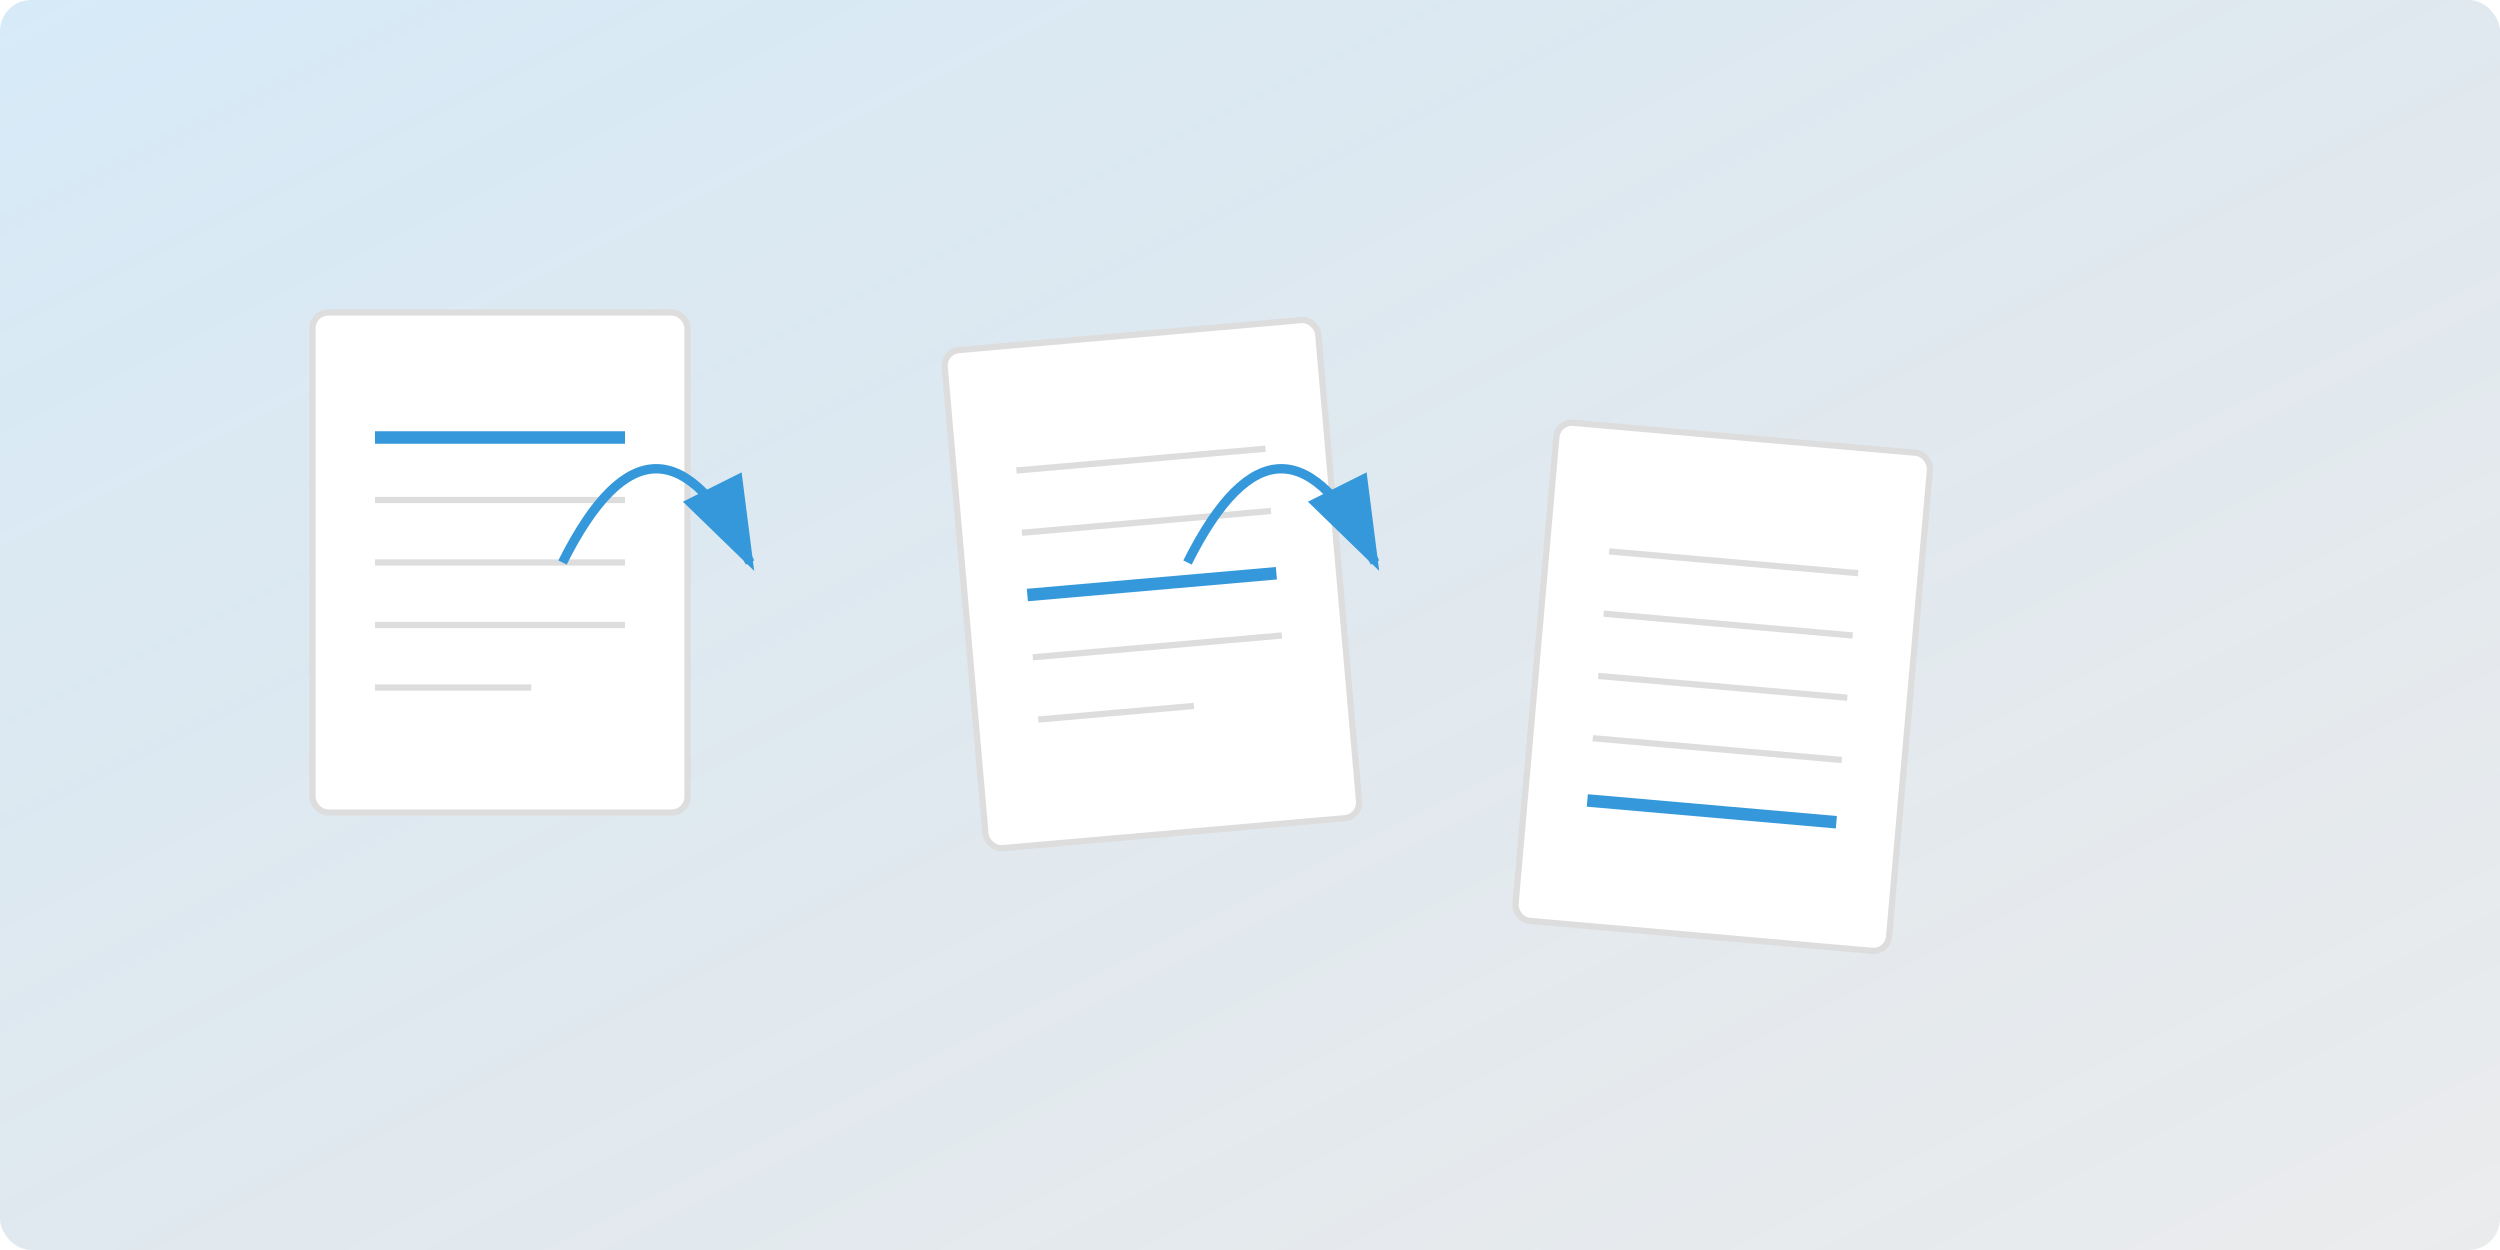 <svg xmlns="http://www.w3.org/2000/svg" viewBox="0 0 800 400" width="800" height="400">
  <defs>
    <linearGradient id="bg-gradient" x1="0%" y1="0%" x2="100%" y2="100%">
      <stop offset="0%" stop-color="#3498db" stop-opacity="0.2"/>
      <stop offset="100%" stop-color="#2c3e50" stop-opacity="0.1"/>
    </linearGradient>
  </defs>
  <rect width="800" height="400" fill="url(#bg-gradient)" rx="10" ry="10"/>
  
  <!-- Text Document Icons -->
  <g transform="translate(100, 100)">
    <!-- Document 1 -->
    <rect x="0" y="0" width="120" height="160" fill="white" stroke="#ddd" stroke-width="2" rx="5" ry="5"/>
    <line x1="20" y1="40" x2="100" y2="40" stroke="#3498db" stroke-width="4"/>
    <line x1="20" y1="60" x2="100" y2="60" stroke="#ddd" stroke-width="2"/>
    <line x1="20" y1="80" x2="100" y2="80" stroke="#ddd" stroke-width="2"/>
    <line x1="20" y1="100" x2="100" y2="100" stroke="#ddd" stroke-width="2"/>
    <line x1="20" y1="120" x2="70" y2="120" stroke="#ddd" stroke-width="2"/>
    
    <!-- Document 2 -->
    <rect x="200" y="30" width="120" height="160" fill="white" stroke="#ddd" stroke-width="2" rx="5" ry="5" transform="rotate(-5)"/>
    <line x1="220" y1="70" x2="300" y2="70" stroke="#ddd" stroke-width="2" transform="rotate(-5)"/>
    <line x1="220" y1="90" x2="300" y2="90" stroke="#ddd" stroke-width="2" transform="rotate(-5)"/>
    <line x1="220" y1="110" x2="300" y2="110" stroke="#3498db" stroke-width="4" transform="rotate(-5)"/>
    <line x1="220" y1="130" x2="300" y2="130" stroke="#ddd" stroke-width="2" transform="rotate(-5)"/>
    <line x1="220" y1="150" x2="270" y2="150" stroke="#ddd" stroke-width="2" transform="rotate(-5)"/>
    
    <!-- Document 3 -->
    <rect x="400" y="0" width="120" height="160" fill="white" stroke="#ddd" stroke-width="2" rx="5" ry="5" transform="rotate(5)"/>
    <line x1="420" y1="40" x2="500" y2="40" stroke="#ddd" stroke-width="2" transform="rotate(5)"/>
    <line x1="420" y1="60" x2="500" y2="60" stroke="#ddd" stroke-width="2" transform="rotate(5)"/>
    <line x1="420" y1="80" x2="500" y2="80" stroke="#ddd" stroke-width="2" transform="rotate(5)"/>
    <line x1="420" y1="100" x2="500" y2="100" stroke="#ddd" stroke-width="2" transform="rotate(5)"/>
    <line x1="420" y1="120" x2="500" y2="120" stroke="#3498db" stroke-width="4" transform="rotate(5)"/>
  </g>
  
  <!-- Arrows and transformation symbols -->
  <g stroke="#3498db" stroke-width="3" fill="none">
    <path d="M 180,180 C 200,140 220,140 240,180" marker-end="url(#arrowhead)"/>
    <path d="M 380,180 C 400,140 420,140 440,180" marker-end="url(#arrowhead)"/>
  </g>
  
  <defs>
    <marker id="arrowhead" markerWidth="10" markerHeight="7" refX="9" refY="3.5" orient="auto">
      <polygon points="0 0, 10 3.5, 0 7" fill="#3498db"/>
    </marker>
  </defs>
</svg>